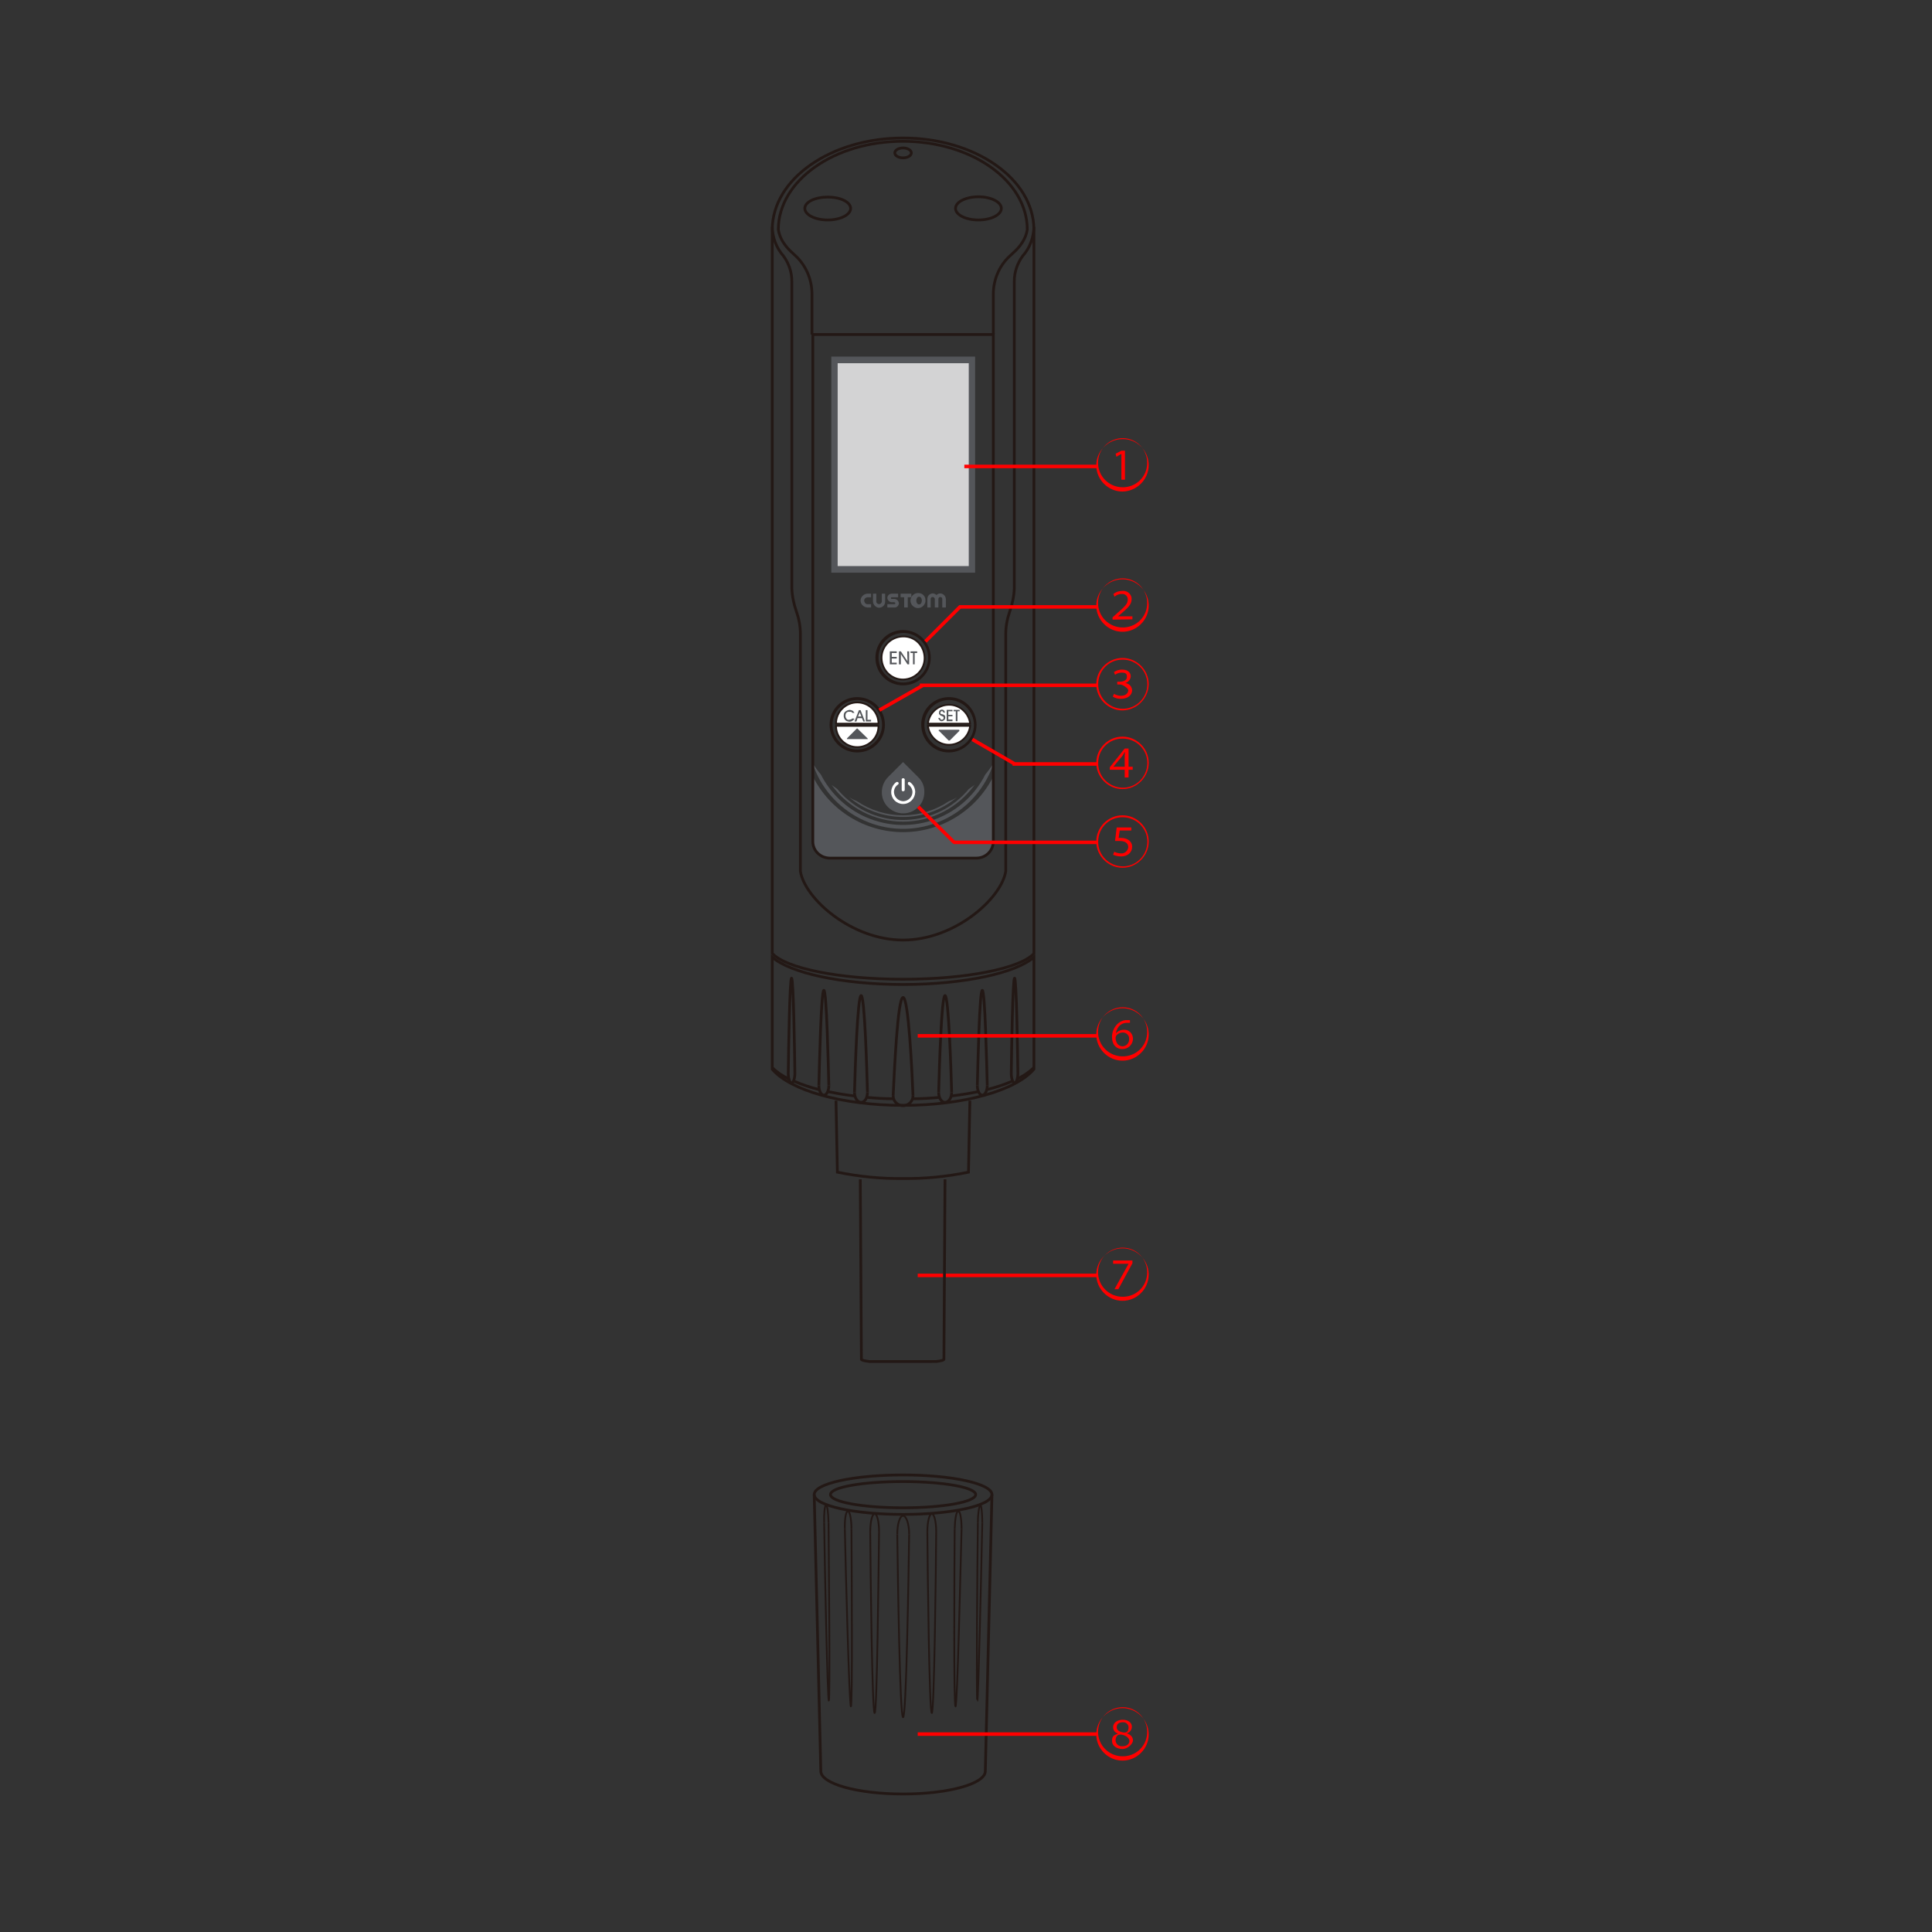 <?xml version="1.0" encoding="utf-8"?>
<!-- Generator: Adobe Illustrator 23.0.4, SVG Export Plug-In . SVG Version: 6.00 Build 0)  -->
<svg version="1.1" id="レイヤー_1" xmlns="http://www.w3.org/2000/svg" xmlns:xlink="http://www.w3.org/1999/xlink" x="0px"
	 y="0px" viewBox="0 0 700 700" style="enable-background:new 0 0 700 700;" xml:space="preserve">
<rect x="0" y="0" width="700" height="700" fill="#333333" stroke="none"/>
<style type="text/css">
	.st0{fill:#D3D3D4;}
	.st1{fill:#54565A;}
	.st2{fill:#FFFFFF;stroke:#231815;stroke-width:0.638;stroke-miterlimit:10;}
	.st3{fill:#FFFFFF;}
	.st4{fill:none;}
	.st5{fill:none;stroke:#231815;stroke-miterlimit:10;}
	.st6{fill:#FF0000;}
	.st7{fill:none;stroke:#FF0000;stroke-width:1.275;stroke-miterlimit:10;}
	.st8{fill:none;stroke:#231815;stroke-width:0.638;stroke-miterlimit:10;}
</style>
<title>PH-1000PE_NameOfTheParts</title>
<rect x="302.3" y="130.4" class="st0" width="49.8" height="75.9"/>
<path class="st1" d="M351,205.1h-47.5v-73.5H351V205.1z M353.3,129.2h-52.1v78.3h52.1V129.2L353.3,129.2z"/>
<path class="st1" d="M327.2,297.7c10.3,0,19.9-5,25.9-13.3l-2.1,1.5c-10.9,13.1-30.4,15-43.5,4.1c-1.5-1.2-2.9-2.6-4.1-4.1l-2.1-1.5
	C307.3,292.7,316.9,297.7,327.2,297.7"/>
<path class="st1" d="M346.8,288.8c-0.9,0.6-1.9,1.1-3,1.5c-4.9,3.3-10.7,5.1-16.6,5.1c-6,0-11.8-1.8-16.7-5.1c-1-0.4-2-0.9-2.9-1.5
	C318.9,298.4,335.5,298.4,346.8,288.8"/>
<path class="st1" d="M357,280.6c-8.3,16.5-28.4,23-44.9,14.7c-6.3-3.2-11.5-8.4-14.7-14.7c-1.1-1.3-2.1-2.7-3-4.1
	c5.9,18.1,25.4,28,43.5,22.1c10.5-3.4,18.7-11.6,22.1-22.1C359.1,277.9,358.1,279.3,357,280.6"/>
<path class="st1" d="M327.2,301.5c-13.8,0-26.5-7.8-32.7-20.2v23.2c0,3.4,2.7,6.1,6.1,6.1l0,0h53.2c3.4,0,6.1-2.7,6.1-6.1l0,0v-23.2
	C353.7,293.7,341,301.5,327.2,301.5"/>
<path class="st1" d="M332.6,281.5l-5.4-5.4l-5.4,5.4c-3,3-3.1,7.9-0.1,10.9s7.9,3.1,10.9,0.1c1.5-1.4,2.3-3.4,2.3-5.5
	C335,284.9,334.1,282.9,332.6,281.5"/>
<path class="st2" d="M351.5,262.2c-0.5-4.2-4.3-7.3-8.5-6.8c-3.6,0.4-6.4,3.2-6.8,6.8H351.5z"/>
<path class="st2" d="M336.2,263c0.5,4.2,4.3,7.3,8.5,6.8c3.6-0.4,6.4-3.2,6.8-6.8H336.2z"/>
<path class="st2" d="M318.3,262.2c0-4.3-3.5-7.7-7.7-7.7s-7.7,3.4-7.7,7.7H318.3z"/>
<path class="st2" d="M302.9,263c0,4.3,3.5,7.7,7.7,7.7s7.7-3.4,7.7-7.7H302.9z"/>
<path class="st2" d="M335,238.3c0.1,4.3-3.4,7.8-7.7,7.9c-4.3,0.1-7.8-3.4-7.9-7.7s3.4-7.8,7.7-7.9h0.1
	C331.5,230.5,334.9,233.9,335,238.3C335,238.2,335,238.3,335,238.3"/>
<path class="st2" d="M327.2,248c-5.4,0-9.7-4.3-9.7-9.7s4.3-9.7,9.7-9.7c5.4,0,9.7,4.3,9.7,9.7S332.6,248,327.2,248L327.2,248
	 M327.2,229c-5.1,0.1-9.3,4.3-9.2,9.4c0.1,5.1,4.3,9.3,9.4,9.2s9.2-4.2,9.2-9.3s-4.2-9.3-9.3-9.3C327.3,229,327.2,229,327.2,229"/>
<path class="st2" d="M343.9,272.3c-5.4,0.1-9.7-4.2-9.8-9.6c-0.1-5.4,4.2-9.7,9.6-9.8s9.7,4.2,9.8,9.6v0.1
	C353.5,267.9,349.2,272.2,343.9,272.3 M343.9,253.3c-5.1,0-9.3,4.2-9.3,9.3s4.2,9.3,9.3,9.3c5.1,0,9.3-4.2,9.3-9.3l0,0
	C353.1,257.5,349,253.4,343.9,253.3"/>
<path class="st2" d="M310.6,272.3c-5.4,0-9.7-4.3-9.7-9.7s4.3-9.7,9.7-9.7c5.4,0,9.7,4.3,9.7,9.7S316,272.3,310.6,272.3L310.6,272.3
	 M310.6,253.3c-5.1,0-9.3,4.2-9.3,9.3s4.2,9.3,9.3,9.3c5.1,0,9.3-4.2,9.3-9.3l0,0C319.9,257.5,315.7,253.3,310.6,253.3"/>
<path class="st3" d="M326.7,286.2v-3.9c0.1-0.3,0.5-0.4,0.8-0.3c0.1,0.1,0.2,0.2,0.3,0.3v3.9c0,0.3-0.3,0.5-0.6,0.5
	C326.9,286.7,326.7,286.5,326.7,286.2"/>
<path class="st3" d="M322.9,287c0-1.4,0.7-2.8,1.8-3.6c0.3-0.2,0.6-0.1,0.8,0.1c0.2,0.3,0.1,0.6-0.2,0.8c-0.9,0.6-1.4,1.6-1.4,2.7
	c0.1,1.8,1.5,3.2,3.3,3.3c0.9,0,1.8-0.4,2.4-1s1-1.4,1-2.3c0-1.1-0.6-2.1-1.5-2.7c-0.2-0.2-0.2-0.5-0.1-0.8c0.2-0.2,0.5-0.3,0.7-0.1
	l0,0c1.2,0.8,1.9,2.2,1.9,3.6c-0.1,2.4-2,4.3-4.4,4.3C324.8,291.3,322.9,289.4,322.9,287"/>
<polygon class="st1" points="324.9,240.7 322.4,240.7 322.4,236 324.9,236 324.9,236.6 323.1,236.6 323.1,238 324.9,238 
	324.9,238.6 323.1,238.6 323.1,240.1 324.9,240.1 "/>
<polygon class="st1" points="326.4,240.7 325.7,240.7 325.7,236 326.4,236 328.8,239.6 328.7,236 329.4,236 329.4,240.7 
	328.8,240.7 326.4,237 "/>
<polygon class="st1" points="331.4,240.7 330.8,240.7 330.8,236.6 329.9,236.6 329.9,236 332.3,236 332.3,236.6 331.4,236.6 "/>
<path class="st1" d="M314.3,267.5l-3.6-3.5c0-0.1-0.2-0.1-0.3,0l-3.5,3.5c0,0.1-0.1,0.2,0,0.3h7.5
	C314.4,267.7,314.4,267.6,314.3,267.5"/>
<path class="st1" d="M340.2,264.8l3.5,3.5h0.4l3.5-3.5v-0.2c0-0.1-0.1-0.2-0.2-0.2l0,0h-7.1c-0.1,0-0.2,0.1-0.2,0.2l0,0v0.2"/>
<path class="st1" d="M340,260.1h0.6c0,0.2,0,0.4,0.2,0.5l0.4,0.2l0.5-0.2c0.1-0.1,0.2-0.3,0.2-0.5s-0.1-0.3-0.1-0.4l-0.6-0.3h-0.1
	c-0.3-0.1-0.5-0.3-0.7-0.5l-0.2-0.3v-0.3c0-0.3,0.1-0.7,0.3-0.9c0.2-0.2,0.5-0.3,0.8-0.3s0.5,0.1,0.7,0.3c0.2,0.2,0.3,0.5,0.4,0.8
	h-0.6c0-0.2,0-0.3-0.2-0.4l-0.3-0.2l-0.4,0.2l-0.2,0.4v0.2c0.1,0.1,0.1,0.1,0.1,0.2l0.6,0.2h0.2l0.7,0.4c0.1,0.2,0.2,0.5,0.2,0.7
	c0,0.4-0.1,0.7-0.4,1c-0.2,0.2-0.6,0.4-0.9,0.4s-0.6-0.1-0.8-0.4C340.1,260.7,340,260.3,340,260.1"/>
<polygon class="st1" points="345.1,261.3 343,261.3 343,257.2 345.1,257.2 345.1,257.7 343.6,257.7 343.6,259 345.1,259 
	345.1,259.5 343.6,259.5 343.6,260.7 345.1,260.7 "/>
<polygon class="st1" points="346.9,261.3 346.3,261.3 346.3,257.7 345.5,257.7 345.5,257.2 347.7,257.2 347.7,257.7 346.9,257.7 "/>
<path class="st1" d="M309.6,260.4c-0.2,0.3-0.5,0.6-0.8,0.8c-0.3,0.2-0.7,0.3-1.1,0.3l-0.8-0.2c-0.3-0.1-0.5-0.3-0.7-0.5
	s-0.3-0.4-0.4-0.7c-0.1-0.3-0.1-0.5-0.1-0.8s0-0.5,0.1-0.8s0.3-0.5,0.5-0.7l0.7-0.4l0.7-0.2c0.4,0,0.8,0.1,1.2,0.3
	c0.3,0.2,0.5,0.5,0.7,0.8h-0.7l-0.5-0.4h-1.2l-0.5,0.3l-0.3,0.5c-0.1,0.4-0.1,0.8,0,1.2l0.3,0.5c0.1,0.2,0.3,0.3,0.5,0.4h0.5
	l0.7-0.2c0.2,0,0.3-0.2,0.4-0.3L309.6,260.4z"/>
<path class="st1" d="M310.7,260.2l-0.4,1.2h-0.7l1.6-4.1h0.6l1.6,4.1h-0.6l-0.5-1.2H310.7z M312.1,259.6l-0.6-1.5l-0.6,1.5H312.1z"
	/>
<polygon class="st1" points="315.6,261.4 313.7,261.4 313.7,257.3 314.3,257.3 314.3,260.8 315.6,260.8 "/>
<path class="st1" d="M320.7,218v-2.9h-1.2v2.9c-0.1,0.5-0.5,0.9-1,0.9c-0.3,0-1-0.3-1-0.9v-2.9h-1.2v2.9c0.1,1.2,1.1,2.2,2.3,2.2
	C319.8,220.1,320.7,219.2,320.7,218"/>
<path class="st1" d="M336,217v3.1h1.2V217c0-0.4,0.3-0.7,0.7-0.7l0,0c0.4,0,0.7,0.3,0.8,0.7v3.1h1.3V217c0-0.4,0.3-0.7,0.7-0.7
	c0.4,0,0.7,0.3,0.7,0.7l0,0v3.1h1.3V217c-0.1-1.1-0.9-1.9-2-2c-0.5,0-1,0.2-1.4,0.6c-0.4-0.4-0.9-0.6-1.4-0.6
	C336.8,215.1,336,215.9,336,217"/>
<polygon class="st1" points="330.2,215.1 326.3,215.1 326.3,216.4 327.6,216.4 327.6,220.1 328.9,220.1 328.9,216.4 330.2,216.4 "/>
<path class="st1" d="M314.2,215.1h1.4v1.3h-1.4c-0.6,0.1-1.1,0.6-1.1,1.2c0,0.4,0.4,1.3,1.1,1.3h1.4v1.2h-1.4
	c-1.3-0.1-2.4-1.2-2.4-2.5C311.8,216.3,312.9,215.2,314.2,215.1"/>
<path class="st1" d="M323.1,218.2h0.9c0.2,0,0.4,0.2,0.4,0.4s-0.2,0.3-0.4,0.3h-2.5v1.2h2.5c0.9,0.1,1.6-0.6,1.7-1.5l0,0
	c-0.1-0.9-0.8-1.6-1.7-1.6h-0.9c-0.2,0-0.3-0.1-0.3-0.3c0-0.1,0-0.3,0.3-0.3h2.3v-1.3h-2.3c-0.9,0-1.6,0.7-1.6,1.6l0,0
	C321.6,217.5,322.3,218.2,323.1,218.2"/>
<path class="st1" d="M333,214.9c-1.5-0.2-2.8,0.8-3.1,2.3c-0.2,1.5,0.8,2.8,2.3,3.1c1.5,0.2,2.8-0.8,3.1-2.3c0-0.1,0-0.2,0-0.4
	C335.4,216.2,334.4,215,333,214.9L333,214.9 M333,219c-0.6,0-1-0.6-1-1.4s0.4-1.4,1-1.4s1,0.6,1,1.4S333.6,219,333,219"/>
<rect x="302.3" y="131.9" class="st4" width="49.8" height="73.5"/>
<path class="st5" d="M279.8,83.2L279.8,83.2"/>
<path class="st5" d="M294.5,121.2v183.5c-0.1,3.4,2.6,6.1,6,6.2h0.1h53.2c3.4,0,6.1-2.7,6.1-6.1v-0.1V121.2H294.5z"/>
<path class="st5" d="M327.2,354.8c23.2,0,42.5-4,47.4-9.3l0,0V83.1C374.5,64.8,353.3,50,327.2,50s-47.3,14.8-47.4,33.1v262.3l0,0
	C284.6,350.8,304,354.8,327.2,354.8z"/>
<path class="st5" d="M374.6,82.2c-0.1,3.9-1.5,7.7-4.1,10.6c-1.9,2.6-3,5.8-3,9.1v111.2c-0.1,2.9-0.7,5.8-1.7,8.6
	c-0.9,2.6-1.4,5.3-1.4,8.1v85.9c-1.6,9.9-18.5,24.9-37.2,24.9s-35.6-15-37.2-24.9v-85.9c0-2.8-0.5-5.5-1.4-8.1
	c-1-2.8-1.6-5.7-1.7-8.6V101.9c0-3.3-1.1-6.5-3-9.1c-2.6-2.9-4-6.7-4.1-10.6"/>
<path class="st5" d="M359.9,121.2v-14.6c0-5.6,2.4-10.9,6.7-14.5l0.2-0.2c3-2.6,4.9-5.5,5.4-8.7c0-17.7-20.2-32-45.1-32
	S282,65.5,282,83.2c0.5,3.2,2.4,6.1,5.4,8.7l0.2,0.2c4.2,3.6,6.6,8.9,6.6,14.5v14.6"/>
<path class="st5" d="M279.8,386.9v-40.1c6.4,5.7,25.2,9.9,47.4,9.9s41-4.2,47.4-9.9l0,0v40.6c-6.4,7.6-25.2,13.1-47.4,13.1
	s-41-5.5-47.4-13.1V386.9z"/>
<path class="st5" d="M285.8,390.9c-2.2-1-4.3-2.4-6-4.1"/>
<path class="st5" d="M296.8,394.8c-3.1-0.8-6.2-1.8-9.2-3.1"/>
<path class="st5" d="M309.7,397.1c-3.5-0.4-6.8-1-9.9-1.6"/>
<path class="st5" d="M323.9,398.1c-3.4,0-6.6-0.2-9.8-0.5"/>
<path class="st5" d="M340.4,397.6c-3.2,0.3-6.5,0.5-9.9,0.5"/>
<path class="st5" d="M354.5,395.5c-3.3,0.7-6.6,1.2-9.9,1.6"/>
<path class="st5" d="M366.8,391.7c-3,1.3-6.1,2.3-9.3,3.1"/>
<path class="st5" d="M374.6,386.8c-1.8,1.7-3.8,3.1-6.1,4.1"/>
<path class="st5" d="M330.8,397c0,2-1.6,3.6-3.6,3.6s-3.6-1.6-3.6-3.6l0,0"/>
<path class="st5" d="M323.6,397c0.4-7.9,1.6-35.6,3.6-35.6s3.3,27.7,3.6,35.6"/>
<path class="st5" d="M344.8,395.8c0,2-1.1,3.6-2.4,3.6s-2.3-1.6-2.3-3.6"/>
<path class="st5" d="M340.1,395.8c0.2-7.7,1-35.1,2.3-35.1s2.2,27.4,2.4,35.1"/>
<path class="st5" d="M357.7,393.3c0,1.9-0.8,3.5-1.8,3.5s-1.8-1.6-1.8-3.5"/>
<path class="st5" d="M354.1,393.3c0.2-7.6,0.8-34.5,1.8-34.5s1.6,26.9,1.8,34.5"/>
<path class="st5" d="M368.8,388.9c0,1.9-0.6,3.5-1.2,3.5s-1.2-1.6-1.2-3.5"/>
<path class="st5" d="M366.4,388.9c0.1-7.6,0.5-34.5,1.2-34.5s1.1,26.9,1.2,34.5"/>
<path class="st5" d="M309.6,395.8c0,2,1.1,3.6,2.4,3.6s2.3-1.6,2.3-3.6"/>
<path class="st5" d="M314.3,395.8c-0.2-7.7-1-35.1-2.3-35.1s-2.2,27.4-2.4,35.1"/>
<path class="st5" d="M296.7,393.3c0,1.9,0.8,3.5,1.8,3.5s1.8-1.6,1.8-3.5"/>
<path class="st5" d="M300.3,393.3c-0.2-7.6-0.8-34.5-1.8-34.5s-1.6,26.9-1.8,34.5"/>
<path class="st5" d="M285.6,388.9c0,1.9,0.6,3.5,1.2,3.5s1.2-1.6,1.2-3.5"/>
<path class="st5" d="M288,388.9c-0.1-7.6-0.5-34.5-1.2-34.5s-1.1,26.9-1.2,34.5"/>
<path class="st5" d="M330.2,55.4c0,1-1.4,1.8-3,1.8s-3-0.8-3-1.8s1.4-1.8,3-1.8S330.2,54.4,330.2,55.4z"/>
<path class="st5" d="M308.2,75.5c0,2.3-3.7,4.2-8.3,4.2s-8.3-1.9-8.3-4.2s3.7-4.1,8.3-4.1S308.2,73.2,308.2,75.5z"/>
<ellipse class="st5" cx="354.5" cy="75.5" rx="8.3" ry="4.2"/>
<path class="st6" d="M406.7,637.9c-5.2,0-9.5-4.3-9.5-9.5s4.3-9.5,9.5-9.5l0,0c5.2,0,9.5,4.3,9.5,9.5S411.9,637.9,406.7,637.9z
	 M397.9,628.4c0.5,4.9,4.9,8.4,9.8,7.9c4.2-0.4,7.5-3.7,7.9-7.9c0.5-4.9-3-9.3-7.9-9.8s-9.3,3-9.8,7.9
	C397.8,627.1,397.8,627.8,397.9,628.4z M405.1,628.1c-1.1-0.3-1.8-1.2-1.8-2.3c0-1.6,1.5-2.7,3.5-2.7s3.3,1.1,3.3,2.5
	c0,1.2-0.8,2.2-1.9,2.4l0,0c1.6,0.5,2.3,1.5,2.3,2.6s-1.8,3.1-3.8,3.1s-3.8-1.1-3.8-2.9S403.6,628.7,405.1,628.1L405.1,628.1z
	 M404.2,630.7c0.1,1.2,1.2,2.1,2.4,2h0.1c1.7,0,2.5-1,2.5-1.9s-1-2-2.8-2.3s-2.2,1.1-2.2,2.1V630.7z M404.6,625.8
	c0,1,0.8,1.6,2.4,1.9s1.9-0.9,1.9-2c-0.1-1-1-1.8-2.1-1.7l0,0C405.3,624,404.6,624.8,404.6,625.8L404.6,625.8z"/>
<path class="st6" d="M406.7,471.3c-5.2,0-9.5-4.3-9.5-9.5s4.3-9.5,9.5-9.5s9.5,4.3,9.5,9.5v0.1C416.1,467.1,411.9,471.3,406.7,471.3
	z M397.9,461.9c0.5,4.9,4.9,8.4,9.8,7.9c4.2-0.4,7.5-3.7,7.9-7.9c0.5-4.9-3-9.3-7.9-9.8s-9.3,3-9.8,7.9
	C397.8,460.6,397.8,461.3,397.9,461.9z M410.3,456.7v1l-5.1,9.4h-1.4l5.1-9.2h-5.6v-1.2L410.3,456.7z"/>
<path class="st6" d="M406.7,178.1c-5.2,0-9.5-4.3-9.5-9.5s4.3-9.5,9.5-9.5c5.2-0.1,9.4,4.1,9.5,9.3c0,0.1,0,0.1,0,0.2
	C416.1,173.8,411.9,178,406.7,178.1z M397.9,168.6c0.5,4.9,4.9,8.4,9.8,7.9c4.2-0.4,7.5-3.7,7.9-7.9c0.5-4.9-3-9.3-7.9-9.8
	s-9.3,3-9.8,7.9C397.8,167.3,397.8,168,397.9,168.6z M406.3,164.5h-0.1l-1.7,1l-0.3-1.1l2.1-1.1h1.3v10.5h-1.3V164.5z"/>
<path class="st6" d="M406.7,228.9c-5.2,0-9.5-4.3-9.5-9.5s4.3-9.5,9.5-9.5s9.5,4.3,9.5,9.5S411.9,228.9,406.7,228.9z M397.9,219.4
	c0.5,4.9,4.9,8.4,9.8,7.9c4.2-0.4,7.5-3.7,7.9-7.9c0.5-4.9-3-9.3-7.9-9.8s-9.3,3-9.8,7.9C397.8,218.1,397.8,218.8,397.9,219.4z
	 M403.1,224.5v-0.8l1.2-1.1c3.4-2.9,4.3-3.9,4.3-5.3c0.1-1.1-0.8-2.1-1.9-2.1c-0.1,0-0.3,0-0.4,0c-0.9,0-1.8,0.4-2.5,1l-0.4-1
	c0.9-0.7,2-1.1,3.2-1.1c1.6-0.2,3.2,0.9,3.4,2.6c0,0.1,0,0.3,0,0.4c0,2-1.4,3.2-4.2,5.6l-0.7,0.6h5.2v1.1L403.1,224.5z"/>
<path class="st6" d="M406.7,257.4c-5.2,0-9.5-4.3-9.5-9.5s4.3-9.5,9.5-9.5s9.5,4.3,9.5,9.5l0,0C416.1,253.1,411.9,257.3,406.7,257.4
	z M397.9,247.9c0,4.9,4,8.9,8.9,8.9s8.9-4,8.9-8.9s-4-8.9-8.9-8.9h-0.1C401.8,239,397.9,242.9,397.9,247.9L397.9,247.9L397.9,247.9z
	 M403.6,251.4c0.8,0.4,1.6,0.7,2.5,0.7c2.2,0,2.7-1.4,2.7-2s-1.8-2.1-3.1-2.1h-0.9v-1h0.9c1.3,0,2.6-0.5,2.6-1.7s-0.4-1.6-2-1.6
	c-0.8,0-1.6,0.3-2.3,0.8l-0.4-1c0.9-0.6,1.9-0.9,2.9-0.9c2.4,0,3.2,1.3,3.2,2.5c-0.1,1.1-0.9,2.1-2,2.4l0,0c1.4,0.1,2.4,1.2,2.5,2.6
	c0,1.5-1.3,3.1-4.1,3.1c-1,0-2-0.2-2.9-0.8L403.6,251.4z"/>
<path class="st6" d="M406.7,314.4c-5.2,0-9.5-4.3-9.5-9.5s4.3-9.5,9.5-9.5s9.5,4.3,9.5,9.5S411.9,314.4,406.7,314.4L406.7,314.4z
	 M397.9,304.9c-0.1,4.9,3.9,8.9,8.8,9s8.9-3.9,9-8.8s-3.9-8.9-8.8-9c-0.1,0-0.1,0-0.2,0C401.8,296.1,397.9,300,397.9,304.9
	L397.9,304.9L397.9,304.9z M409.9,300.9h-4.2l-0.4,2.7h1c2,0,3.9,1.1,3.9,3.2s-1.7,3.5-4,3.5c-1,0-2-0.2-2.9-0.6l0.4-1.1
	c0.8,0.4,1.6,0.6,2.5,0.6c1.3,0.1,2.4-0.9,2.6-2.2c0-1.3-0.9-2.3-3.1-2.3H404l0.6-4.9h5.3V300.9z"/>
<path class="st6" d="M406.7,384.3c-5.2,0-9.5-4.3-9.5-9.5s4.3-9.5,9.5-9.5s9.5,4.3,9.5,9.5S411.9,384.3,406.7,384.3z M397.9,374.8
	c0.5,4.9,4.9,8.4,9.8,7.9c4.2-0.4,7.5-3.7,7.9-7.9c0.5-4.9-3-9.3-7.9-9.8s-9.3,3-9.8,7.9C397.8,373.5,397.8,374.2,397.9,374.8z
	 M409.4,370.6h-1.3c-1.5,0.1-3.2,0.9-3.8,3.7h0.1c0.7-0.8,1.7-1.2,2.8-1.2c1.8-0.1,3.2,1.3,3.3,3.1v0.1c0,2.1-1.7,3.8-3.8,3.8h-0.1
	c-2,0-3.7-1.4-3.7-4.4s2.1-5.8,4.9-6.1h1.6V370.6z M409.1,376.4c0.1-1.2-0.9-2.2-2.1-2.3c-0.1,0-0.1,0-0.2,0c-1.2,0-2.6,0.8-2.6,1.9
	s0.5,3.1,2.6,3.1C408.2,379,409.2,377.8,409.1,376.4L409.1,376.4L409.1,376.4z"/>
<path class="st6" d="M406.7,285.9c-5.2,0-9.5-4.3-9.5-9.5s4.3-9.5,9.5-9.5s9.5,4.3,9.5,9.5l0,0C416.2,281.6,411.9,285.9,406.7,285.9
	z M397.9,276.4c-0.1,4.9,3.9,8.9,8.8,9s8.9-3.9,9-8.8s-3.9-8.9-8.8-9c-0.1,0-0.1,0-0.2,0C401.8,267.6,397.9,271.5,397.9,276.4
	L397.9,276.4L397.9,276.4z M407.5,281.7v-2.8h-5.4V278l5.4-6.8h1.4v6.6h1.5v1.1h-1.5v2.8H407.5z M407.5,277.8v-4
	c0-0.4,0.1-0.9,0.1-1.3h-0.1l-0.7,1.2l-3.4,4.1L407.5,277.8L407.5,277.8z"/>
<line class="st7" x1="349.4" y1="169" x2="397.6" y2="169"/>
<line class="st7" x1="332.5" y1="375.3" x2="397.6" y2="375.3"/>
<line class="st7" x1="332.5" y1="462.1" x2="397.6" y2="462.1"/>
<polyline class="st7" points="332.7,292.3 345.4,304.9 345.8,305.2 397.6,305.2 "/>
<polyline class="st7" points="335.3,232.4 347.8,219.9 347.8,219.9 397.6,219.9 "/>
<polyline class="st7" points="318.6,257.3 333.9,248.6 333.9,248.3 397.6,248.3 "/>
<polyline class="st7" points="352.3,267.9 367.5,276.7 367.5,276.8 397.6,276.8 "/>
<path class="st8" d="M329.4,555.9c0-3.7-1-6.7-2.2-6.7s-2.1,3-2.1,6.7"/>
<path class="st8" d="M325.1,555.9c0.2,14.6,0.9,66.3,2.1,66.3s2-51.7,2.2-66.3"/>
<path class="st8" d="M339.2,555c0-3.6-0.7-6.5-1.6-6.5s-1.6,2.9-1.6,6.5"/>
<path class="st8" d="M336,555c0.1,14.5,0.7,65.7,1.6,65.7s1.5-51.2,1.6-65.7"/>
<path class="st8" d="M348.4,554c0-3.6-0.5-6.5-1.2-6.5s-1.2,2.9-1.3,6.5"/>
<path class="st8" d="M345.9,554c-0.1,14.2-0.4,64.3,0.3,64.3s1.8-50.1,2.2-64.3"/>
<path class="st8" d="M355.9,551.8c0-3.5-0.3-6.4-0.7-6.4s-0.9,2.9-0.9,6.4"/>
<path class="st8" d="M354.3,551.8c-0.2,14.2-0.6,64.4-0.2,64.4s1.5-50.2,1.8-64.4"/>
<path class="st8" d="M315.3,555c0-3.6,0.7-6.5,1.6-6.5s1.6,2.9,1.6,6.5"/>
<path class="st8" d="M318.5,555c-0.2,14.5-0.7,65.7-1.6,65.7s-1.5-51.2-1.6-65.7"/>
<path class="st8" d="M306.1,554c-0.1-3.6,0.4-6.5,1.1-6.5s1.3,2.9,1.3,6.5"/>
<path class="st8" d="M308.5,554c0.1,14.2,0.4,64.3-0.2,64.3s-1.9-50.1-2.2-64.3"/>
<path class="st8" d="M298.6,551.8c-0.1-3.5,0.2-6.4,0.7-6.4s0.8,2.9,0.9,6.4"/>
<path class="st8" d="M300.2,551.8c0.1,14.2,0.6,64.4,0.1,64.4s-1.5-50.2-1.7-64.4"/>
<path class="st5" d="M359.4,541.5c0,4-14.4,7.2-32.2,7.2s-32.2-3.2-32.2-7.2s14.4-7.1,32.2-7.1S359.4,537.6,359.4,541.5z"/>
<path class="st5" d="M353.5,541.5c0,2.7-11.8,4.8-26.3,4.8s-26.3-2.1-26.3-4.8s11.8-4.7,26.3-4.7S353.5,538.9,353.5,541.5z"/>
<path class="st5" d="M359.4,541.5L357,641.7c0,4.6-13.3,8.3-29.8,8.3s-29.8-3.7-29.8-8.3L295,541.5"/>
<line class="st7" x1="332.5" y1="628.3" x2="397.6" y2="628.3"/>
<path class="st5" d="M351.4,398.8l-0.5,25.9l0,0c-7.8,1.6-15.7,2.4-23.7,2.3c-8,0.1-16-0.7-23.8-2.3l0,0l-0.5-25.9"/>
<path class="st5" d="M342.4,427.3l-0.4,65.4v-0.2c0,0.3-1,0.6-2.8,0.8H315c-1.8-0.2-2.9-0.5-2.9-0.8v0.2l-0.4-65.4"/>
</svg>
